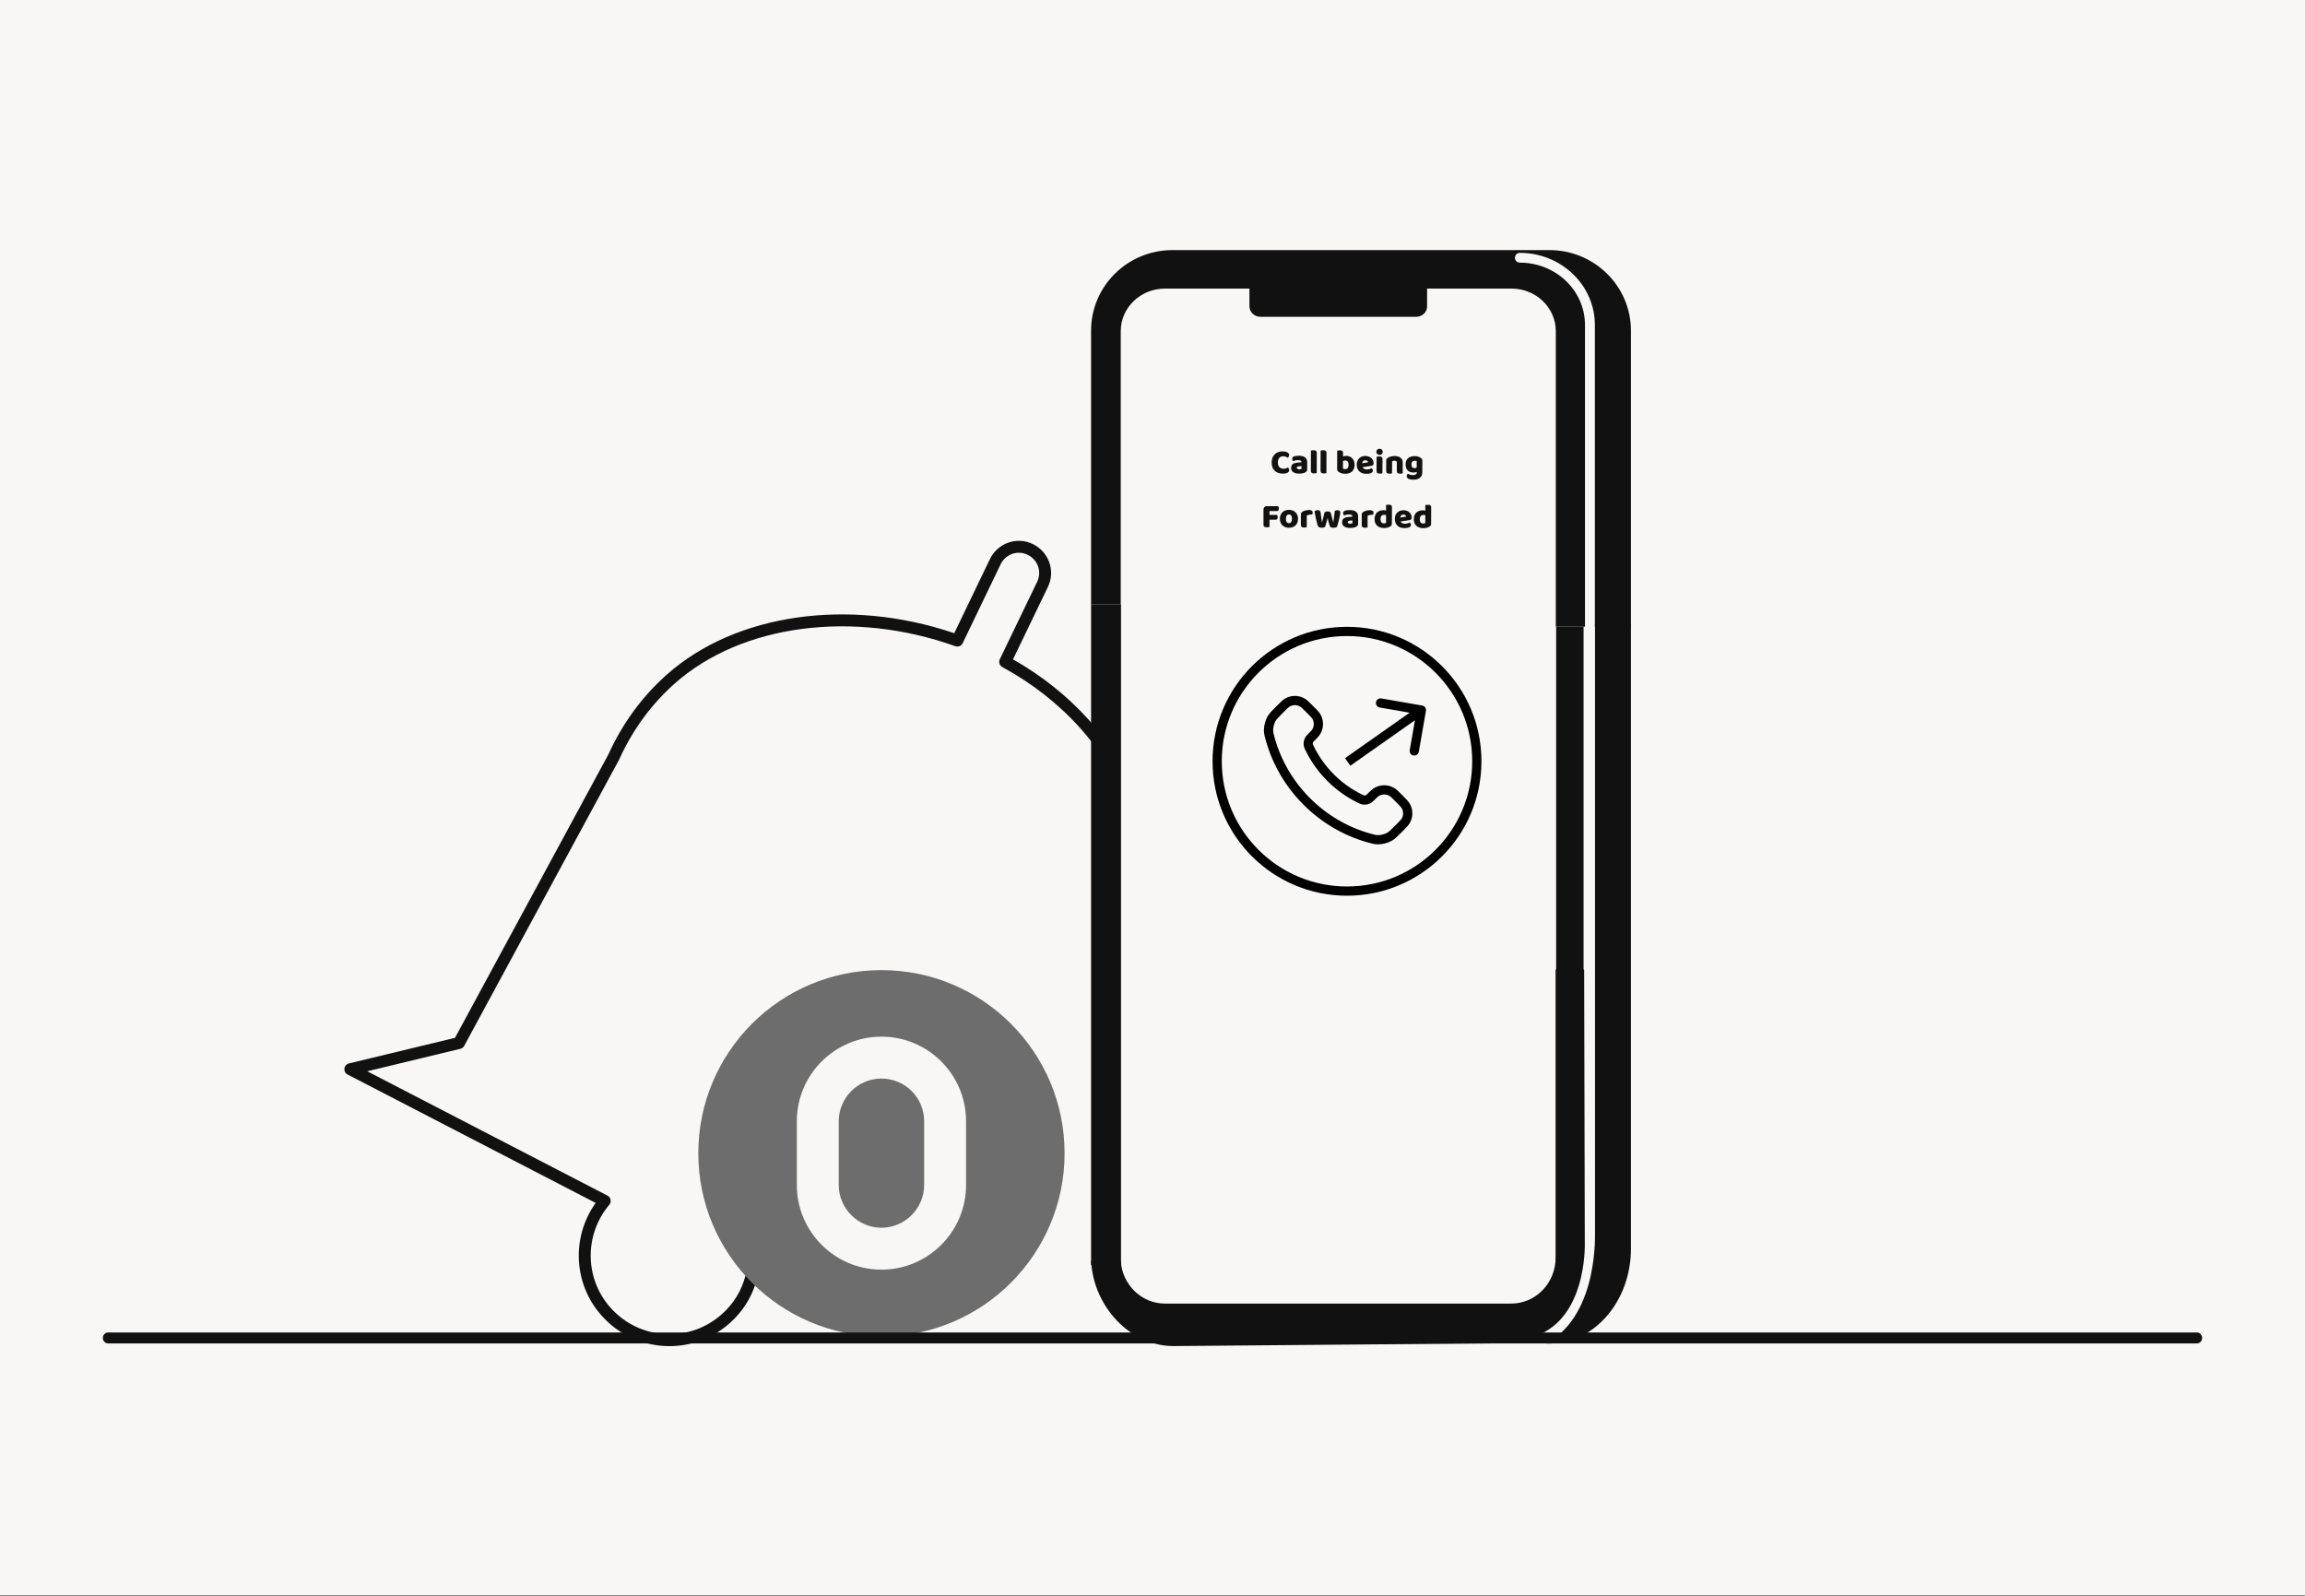 <svg width="2000" height="1385" viewBox="0 0 2000 1385" fill="none" xmlns="http://www.w3.org/2000/svg">
<rect x="0" y="0" width="2000" height="1385" fill="#333333" stroke="none"/>
<g clip-path="url(#clip0_434_4129)">
<rect width="2000" height="1384.38" fill="#F8F7F5"/>
<path fill-rule="evenodd" clip-rule="evenodd" d="M858.907 485.142C865.68 471.174 882.227 465.31 896.148 472.06C909.941 478.748 915.831 494.967 909.482 508.767L909.235 509.29L878.953 572.106L879.779 572.574C904.13 586.47 925.863 603.76 944.216 624.032L945.491 625.451C952.731 633.574 959.098 641.886 964.588 650.387C966.137 652.786 965.448 655.986 963.049 657.535C960.651 659.084 957.45 658.396 955.901 655.997C950.706 647.953 944.664 640.064 937.772 632.332C918.691 610.928 895.69 592.911 869.71 578.802C867.379 577.536 866.398 574.726 867.391 572.302L867.52 572.013L899.925 504.789C904.17 496.035 900.493 485.659 891.636 481.365C883.033 477.193 872.863 480.672 868.446 489.186L868.219 489.639L835.301 558.059C834.155 560.443 831.394 561.576 828.903 560.687C740.883 529.251 643.782 541.245 585.384 593.118C565.347 610.911 549.42 632.661 538.061 657.259L537.372 658.768L537.207 659.1L402.78 907.447C402.136 908.636 401.054 909.522 399.77 909.922L399.445 910.012L318.641 929.51L527.109 1037.41C529.96 1038.88 530.772 1042.55 528.882 1045.08L528.684 1045.33C506.831 1071.23 507.118 1109.35 529.797 1134.72C554.977 1162.95 598.072 1165.47 626.277 1140.31C636.554 1131.28 643.614 1119.58 646.91 1106.56C647.513 1104.18 649.705 1102.57 652.134 1102.67L652.439 1102.69L688.459 1106.31C691.3 1106.59 693.372 1109.13 693.086 1111.97C692.811 1114.71 690.444 1116.73 687.728 1116.62L687.425 1116.6L655.708 1113.41L655.469 1114.16C651.336 1126.83 644.009 1138.24 633.933 1147.34L633.132 1148.06C600.688 1177 551.057 1174.09 522.084 1141.61C497.523 1114.13 495.757 1073.69 516.528 1044.18L516.841 1043.74L301.584 932.327C297.429 930.176 298.065 924.109 302.444 922.791L302.748 922.709L394.781 900.499L528.036 654.317L528.646 652.982C540.36 627.595 556.724 605.056 577.279 586.496L578.517 585.387C638.735 531.897 737 518.838 826.889 549.045L827.983 549.417L858.907 485.142Z" fill="#111111"/>
<path fill-rule="evenodd" clip-rule="evenodd" d="M1344.36 217H1017.34C978.308 217 946.707 248.271 946.707 286.899V524.189H972.445V287.324C972.445 266.948 989.604 250.393 1010.91 250.393H1084.12V265.816C1084.12 270.769 1088.41 274.872 1093.56 274.872H1228.83C1234.12 274.872 1238.26 270.769 1238.26 265.816V250.393H1311.48C1332.78 250.393 1349.94 266.948 1349.94 287.324V543.716H1375.25V281.947C1375.25 252.091 1349.94 227.895 1318.77 227.895C1316.34 227.895 1314.48 226.056 1314.48 223.65C1314.48 221.245 1316.34 219.405 1318.77 219.405C1354.66 219.405 1383.83 247.422 1383.83 281.947V543.716H1415.14V286.899C1415.14 248.271 1383.4 217 1344.36 217Z" fill="#111111"/>
<rect x="946.707" y="524.242" width="25.964" height="573.375" fill="#111111"/>
<rect x="1350.23" y="543.716" width="23.8" height="549.575" fill="#111111"/>
<path fill-rule="evenodd" clip-rule="evenodd" d="M1375.1 1078.92V1078.76L1374.53 841.222H1362.08H1349.79V1091.15C1349.79 1113.18 1332.63 1131.07 1311.33 1131.07H1010.77C990.461 1131.07 973.732 1114.71 972.445 1093.91H946.707C948.709 1133.67 980.595 1167.94 1018.2 1167.94L1323.77 1165.34C1323.77 1163.2 1325.05 1161.36 1327.06 1160.9C1347.79 1155.55 1362.23 1140.41 1369.81 1115.78C1375.67 1096.66 1375.1 1079.07 1375.1 1078.92Z" fill="#111111"/>
<path fill-rule="evenodd" clip-rule="evenodd" d="M1383.94 542.01V778.065L1383.94 796.41L1383.94 808.384V1071.26C1383.94 1073.09 1384.37 1092.75 1378.36 1114.41C1371.5 1139.06 1358.76 1156.55 1341.45 1165.71H1344.45C1383.51 1165.71 1415.14 1128.9 1415.14 1083.42V542.01H1383.94Z" fill="#111111"/>
<path d="M1136.06 648.718C1140.58 658.129 1146.74 666.951 1154.54 674.752C1162.34 682.554 1171.16 688.714 1180.57 693.233C1181.38 693.621 1181.79 693.816 1182.3 693.965C1184.12 694.496 1186.35 694.115 1187.9 693.011C1188.33 692.7 1188.7 692.329 1189.44 691.587C1191.71 689.317 1192.85 688.182 1193.99 687.44C1198.29 684.642 1203.84 684.642 1208.15 687.44C1209.29 688.182 1210.42 689.317 1212.69 691.587L1213.96 692.852C1217.41 696.303 1219.13 698.028 1220.07 699.881C1221.93 703.566 1221.93 707.918 1220.07 711.603C1219.13 713.455 1217.41 715.181 1213.96 718.631L1212.93 719.655C1209.49 723.093 1207.78 724.813 1205.44 726.126C1202.84 727.583 1198.82 728.631 1195.84 728.622C1193.16 728.614 1191.33 728.094 1187.66 727.053C1167.97 721.463 1149.38 710.916 1133.88 695.412C1118.37 679.907 1107.83 661.323 1102.24 641.628C1101.2 637.963 1100.68 636.131 1100.67 633.45C1100.66 630.475 1101.71 626.446 1103.16 623.852C1104.48 621.515 1106.2 619.795 1109.64 616.357L1110.66 615.333C1114.11 611.883 1115.83 610.157 1117.69 609.22C1121.37 607.356 1125.72 607.356 1129.41 609.22C1131.26 610.157 1132.99 611.883 1136.44 615.333L1137.7 616.598C1139.97 618.868 1141.11 620.003 1141.85 621.144C1144.65 625.448 1144.65 630.997 1141.85 635.301C1141.11 636.442 1139.97 637.577 1137.7 639.847C1136.96 640.589 1136.59 640.96 1136.28 641.394C1135.18 642.936 1134.79 645.171 1135.32 646.991C1135.47 647.503 1135.67 647.908 1136.06 648.718Z" stroke="black" stroke-width="8" stroke-linecap="round" stroke-linejoin="round"/>
<path d="M1113.55 395.886C1112.01 395.881 1110.83 396.347 1110.01 397.284C1109.19 398.221 1108.77 399.55 1108.77 401.27C1108.76 403.01 1109.21 404.351 1110.1 405.294C1111.02 406.237 1112.25 406.711 1113.79 406.717C1114.61 406.719 1115.3 406.612 1115.86 406.393C1116.44 406.175 1116.99 405.927 1117.51 405.649C1117.85 405.93 1118.11 406.271 1118.29 406.672C1118.49 407.052 1118.59 407.503 1118.58 408.023C1118.58 408.843 1118.12 409.541 1117.2 410.118C1116.3 410.675 1114.91 410.95 1113.05 410.944C1111.71 410.94 1110.46 410.746 1109.28 410.362C1108.1 409.978 1107.07 409.394 1106.19 408.611C1105.31 407.808 1104.62 406.806 1104.1 405.604C1103.61 404.383 1103.36 402.932 1103.37 401.252C1103.37 399.692 1103.62 398.323 1104.1 397.144C1104.6 395.946 1105.28 394.938 1106.12 394.121C1106.98 393.304 1107.99 392.687 1109.13 392.271C1110.27 391.855 1111.49 391.649 1112.79 391.653C1114.63 391.659 1116.05 391.964 1117.05 392.567C1118.06 393.171 1118.57 393.942 1118.57 394.882C1118.57 395.402 1118.43 395.852 1118.17 396.231C1117.91 396.61 1117.61 396.909 1117.27 397.128C1116.75 396.786 1116.19 396.495 1115.59 396.253C1115.01 396.011 1114.33 395.888 1113.55 395.886ZM1127.24 407.211C1127.58 407.212 1127.95 407.184 1128.35 407.125C1128.77 407.046 1129.08 406.947 1129.28 406.828L1129.28 404.428L1127.12 404.601C1126.56 404.639 1126.1 404.758 1125.74 404.956C1125.38 405.155 1125.2 405.455 1125.2 405.855C1125.2 406.255 1125.35 406.585 1125.65 406.846C1125.97 407.087 1126.5 407.209 1127.24 407.211ZM1127.03 395.421C1128.11 395.424 1129.09 395.537 1129.97 395.76C1130.87 395.983 1131.63 396.326 1132.25 396.788C1132.89 397.23 1133.38 397.802 1133.71 398.503C1134.05 399.184 1134.22 399.995 1134.22 400.935L1134.19 407.655C1134.19 408.175 1134.04 408.604 1133.74 408.943C1133.46 409.262 1133.12 409.541 1132.72 409.78C1131.41 410.555 1129.58 410.939 1127.22 410.931C1126.16 410.928 1125.2 410.825 1124.34 410.622C1123.51 410.419 1122.78 410.117 1122.16 409.714C1121.56 409.312 1121.09 408.801 1120.75 408.18C1120.43 407.559 1120.28 406.838 1120.28 406.018C1120.28 404.638 1120.7 403.58 1121.52 402.842C1122.34 402.105 1123.61 401.649 1125.33 401.475L1129.27 401.068L1129.27 400.858C1129.27 400.278 1129.01 399.867 1128.49 399.625C1127.99 399.364 1127.26 399.231 1126.3 399.228C1125.54 399.226 1124.8 399.303 1124.08 399.461C1123.36 399.618 1122.71 399.816 1122.13 400.054C1121.87 399.873 1121.65 399.603 1121.47 399.242C1121.29 398.862 1121.2 398.471 1121.21 398.071C1121.21 397.551 1121.33 397.142 1121.57 396.842C1121.83 396.523 1122.22 396.255 1122.74 396.036C1123.32 395.818 1124 395.661 1124.78 395.563C1125.58 395.466 1126.33 395.418 1127.03 395.421ZM1142.49 410.472C1142.27 410.511 1141.94 410.56 1141.5 410.619C1141.08 410.697 1140.65 410.736 1140.21 410.735C1139.77 410.733 1139.37 410.702 1139.01 410.641C1138.67 410.579 1138.38 410.458 1138.14 410.278C1137.9 410.097 1137.72 409.856 1137.58 409.556C1137.46 409.235 1137.4 408.825 1137.4 408.325L1137.46 390.925C1137.68 390.886 1138 390.837 1138.42 390.779C1138.86 390.7 1139.3 390.661 1139.74 390.663C1140.18 390.664 1140.57 390.696 1140.91 390.757C1141.27 390.818 1141.57 390.939 1141.81 391.12C1142.05 391.301 1142.23 391.551 1142.35 391.872C1142.48 392.172 1142.55 392.572 1142.55 393.072L1142.49 410.472ZM1150.9 410.5C1150.68 410.539 1150.35 410.588 1149.91 410.647C1149.49 410.725 1149.06 410.764 1148.62 410.763C1148.18 410.761 1147.78 410.73 1147.42 410.669C1147.08 410.607 1146.79 410.486 1146.55 410.306C1146.31 410.125 1146.12 409.884 1145.98 409.584C1145.87 409.263 1145.81 408.853 1145.81 408.353L1145.87 390.953C1146.09 390.914 1146.41 390.865 1146.83 390.806C1147.27 390.728 1147.71 390.689 1148.15 390.691C1148.59 390.692 1148.98 390.724 1149.32 390.785C1149.68 390.846 1149.98 390.967 1150.22 391.148C1150.46 391.329 1150.63 391.579 1150.75 391.9C1150.89 392.2 1150.96 392.6 1150.96 393.1L1150.9 410.5ZM1160.25 391.031C1160.45 390.972 1160.77 390.913 1161.21 390.854C1161.65 390.776 1162.1 390.737 1162.56 390.739C1163 390.74 1163.39 390.772 1163.73 390.833C1164.09 390.894 1164.39 391.015 1164.63 391.196C1164.87 391.377 1165.05 391.627 1165.17 391.948C1165.29 392.248 1165.35 392.648 1165.34 393.148L1165.33 396.088C1165.83 395.89 1166.3 395.751 1166.74 395.673C1167.21 395.594 1167.71 395.556 1168.25 395.558C1169.21 395.561 1170.11 395.734 1170.97 396.077C1171.83 396.42 1172.59 396.922 1173.25 397.584C1173.91 398.227 1174.42 399.028 1174.8 399.99C1175.18 400.951 1175.36 402.062 1175.36 403.322C1175.36 404.622 1175.15 405.761 1174.75 406.74C1174.36 407.698 1173.82 408.496 1173.12 409.134C1172.42 409.772 1171.56 410.259 1170.54 410.596C1169.53 410.912 1168.42 411.069 1167.2 411.064C1165.88 411.06 1164.76 410.896 1163.85 410.573C1162.93 410.27 1162.15 409.888 1161.51 409.425C1160.63 408.803 1160.19 408.001 1160.2 407.021L1160.25 391.031ZM1167.22 407.044C1168.14 407.048 1168.85 406.74 1169.35 406.122C1169.87 405.483 1170.14 404.544 1170.14 403.304C1170.14 402.044 1169.89 401.103 1169.37 400.482C1168.85 399.86 1168.15 399.548 1167.27 399.545C1166.87 399.543 1166.52 399.582 1166.22 399.661C1165.94 399.74 1165.63 399.859 1165.29 400.018L1165.27 406.558C1165.49 406.699 1165.75 406.82 1166.05 406.921C1166.37 407.002 1166.76 407.043 1167.22 407.044ZM1185.53 411.125C1184.35 411.122 1183.25 410.958 1182.23 410.634C1181.23 410.291 1180.35 409.788 1179.6 409.126C1178.86 408.463 1178.27 407.631 1177.83 406.63C1177.42 405.628 1177.21 404.458 1177.22 403.118C1177.22 401.798 1177.43 400.668 1177.86 399.73C1178.3 398.771 1178.87 397.993 1179.57 397.396C1180.28 396.778 1181.08 396.331 1181.98 396.054C1182.88 395.757 1183.8 395.61 1184.74 395.613C1185.8 395.616 1186.76 395.779 1187.62 396.102C1188.5 396.425 1189.25 396.868 1189.86 397.43C1190.5 397.992 1190.99 398.664 1191.33 399.445C1191.69 400.226 1191.86 401.076 1191.86 401.996C1191.86 402.676 1191.67 403.196 1191.28 403.555C1190.9 403.913 1190.37 404.142 1189.69 404.239L1182.28 405.325C1182.5 405.985 1182.94 406.487 1183.62 406.829C1184.3 407.151 1185.08 407.314 1185.96 407.317C1186.78 407.32 1187.55 407.222 1188.27 407.025C1189.01 406.807 1189.61 406.559 1190.08 406.281C1190.39 406.482 1190.66 406.763 1190.88 407.123C1191.1 407.484 1191.21 407.864 1191.21 408.264C1191.21 409.164 1190.78 409.833 1189.94 410.27C1189.3 410.608 1188.58 410.836 1187.78 410.953C1186.98 411.07 1186.23 411.128 1185.53 411.125ZM1184.73 399.333C1184.25 399.331 1183.83 399.41 1183.47 399.569C1183.13 399.727 1182.85 399.936 1182.63 400.196C1182.4 400.435 1182.23 400.714 1182.11 401.034C1182.01 401.334 1181.95 401.643 1181.93 401.963L1187.06 401.141C1187 400.74 1186.78 400.34 1186.41 399.938C1186.03 399.537 1185.47 399.335 1184.73 399.333ZM1194.23 392.044C1194.23 391.284 1194.48 390.645 1194.98 390.127C1195.51 389.609 1196.19 389.351 1197.03 389.354C1197.87 389.356 1198.54 389.619 1199.03 390.14C1199.55 390.662 1199.81 391.303 1199.81 392.063C1199.8 392.823 1199.54 393.462 1199.02 393.98C1198.52 394.499 1197.85 394.756 1197.01 394.754C1196.17 394.751 1195.49 394.489 1194.97 393.967C1194.47 393.445 1194.22 392.804 1194.23 392.044ZM1199.51 410.662C1199.29 410.701 1198.96 410.75 1198.51 410.809C1198.09 410.887 1197.66 410.926 1197.22 410.924C1196.78 410.923 1196.38 410.892 1196.02 410.83C1195.69 410.769 1195.4 410.648 1195.16 410.468C1194.92 410.287 1194.73 410.046 1194.59 409.746C1194.47 409.425 1194.41 409.015 1194.41 408.515L1194.45 396.305C1194.67 396.266 1194.99 396.217 1195.41 396.158C1195.85 396.08 1196.29 396.041 1196.73 396.043C1197.17 396.044 1197.56 396.075 1197.9 396.137C1198.26 396.198 1198.56 396.319 1198.8 396.5C1199.04 396.68 1199.22 396.931 1199.34 397.251C1199.48 397.552 1199.55 397.952 1199.55 398.452L1199.51 410.662ZM1212.02 401.494C1212.02 400.874 1211.85 400.423 1211.49 400.142C1211.15 399.841 1210.68 399.689 1210.08 399.687C1209.68 399.686 1209.28 399.734 1208.88 399.833C1208.5 399.932 1208.17 400.081 1207.89 400.28L1207.85 410.69C1207.65 410.749 1207.33 410.808 1206.89 410.867C1206.47 410.925 1206.03 410.954 1205.57 410.952C1205.13 410.951 1204.73 410.919 1204.37 410.858C1204.03 410.797 1203.74 410.676 1203.5 410.495C1203.26 410.314 1203.07 410.074 1202.94 409.773C1202.82 409.453 1202.76 409.043 1202.76 408.543L1202.79 399.543C1202.79 399.003 1202.9 398.563 1203.12 398.224C1203.36 397.885 1203.69 397.576 1204.09 397.297C1204.77 396.819 1205.62 396.432 1206.64 396.136C1207.68 395.839 1208.83 395.693 1210.09 395.697C1212.35 395.705 1214.09 396.21 1215.31 397.215C1216.52 398.199 1217.13 399.571 1217.12 401.331L1217.09 410.721C1216.89 410.78 1216.57 410.839 1216.13 410.897C1215.71 410.956 1215.27 410.984 1214.81 410.983C1214.37 410.981 1213.97 410.95 1213.61 410.889C1213.27 410.828 1212.98 410.707 1212.74 410.526C1212.5 410.345 1212.31 410.105 1212.18 409.804C1212.06 409.484 1212 409.074 1212 408.574L1212.02 401.494ZM1227.4 395.755C1228.54 395.759 1229.57 395.912 1230.49 396.215C1231.43 396.498 1232.22 396.871 1232.86 397.333C1233.26 397.614 1233.57 397.925 1233.78 398.266C1234.02 398.607 1234.14 399.047 1234.14 399.587L1234.1 410.087C1234.1 411.147 1233.9 412.056 1233.5 412.815C1233.09 413.594 1232.54 414.232 1231.84 414.73C1231.16 415.247 1230.35 415.625 1229.41 415.862C1228.48 416.098 1227.49 416.215 1226.43 416.212C1224.61 416.206 1223.18 415.951 1222.15 415.447C1221.11 414.964 1220.59 414.172 1220.59 413.072C1220.6 412.612 1220.69 412.203 1220.87 411.843C1221.07 411.504 1221.29 411.245 1221.53 411.065C1222.11 411.387 1222.76 411.659 1223.48 411.882C1224.22 412.104 1224.98 412.217 1225.76 412.219C1226.84 412.223 1227.7 412.046 1228.34 411.688C1228.98 411.33 1229.3 410.751 1229.3 409.951L1229.31 409.471C1228.49 409.828 1227.48 410.005 1226.3 410.001C1225.4 409.998 1224.55 409.865 1223.73 409.603C1222.93 409.32 1222.22 408.898 1221.6 408.336C1221 407.754 1220.51 407.012 1220.14 406.111C1219.78 405.209 1219.6 404.139 1219.61 402.899C1219.61 401.679 1219.81 400.62 1220.19 399.721C1220.59 398.822 1221.13 398.084 1221.82 397.506C1222.52 396.909 1223.34 396.471 1224.28 396.194C1225.24 395.898 1226.28 395.751 1227.4 395.755ZM1229.25 400.111C1229.11 400.03 1228.9 399.95 1228.62 399.869C1228.36 399.788 1228.03 399.747 1227.63 399.746C1226.65 399.742 1225.91 400.02 1225.41 400.578C1224.92 401.117 1224.68 401.896 1224.68 402.916C1224.67 404.076 1224.91 404.917 1225.39 405.438C1225.89 405.94 1226.52 406.192 1227.28 406.194C1228.1 406.197 1228.75 406.009 1229.23 405.631L1229.25 400.111ZM1109.11 439.211C1109.25 439.432 1109.37 439.732 1109.47 440.112C1109.59 440.473 1109.65 440.853 1109.65 441.253C1109.64 442.033 1109.47 442.592 1109.13 442.931C1108.81 443.25 1108.37 443.409 1107.81 443.407L1101.51 443.386L1101.5 446.776L1108.07 446.798C1108.23 447.018 1108.36 447.309 1108.45 447.669C1108.57 448.029 1108.63 448.41 1108.63 448.81C1108.63 449.57 1108.46 450.119 1108.12 450.458C1107.79 450.777 1107.35 450.935 1106.79 450.934L1101.54 450.916L1101.52 457.246C1101.3 457.305 1100.95 457.364 1100.47 457.423C1100.01 457.481 1099.55 457.509 1099.09 457.508C1098.63 457.506 1098.22 457.465 1097.86 457.384C1097.52 457.323 1097.23 457.202 1096.99 457.021C1096.75 456.84 1096.57 456.59 1096.46 456.269C1096.34 455.949 1096.28 455.529 1096.28 455.009L1096.32 441.959C1096.33 441.099 1096.58 440.419 1097.08 439.921C1097.58 439.423 1098.26 439.175 1099.12 439.178L1109.11 439.211ZM1126.26 450.158C1126.26 451.398 1126.06 452.508 1125.68 453.486C1125.3 454.445 1124.75 455.253 1124.05 455.911C1123.37 456.569 1122.55 457.066 1121.59 457.403C1120.62 457.74 1119.55 457.906 1118.37 457.902C1117.19 457.898 1116.12 457.715 1115.17 457.351C1114.21 456.988 1113.38 456.475 1112.68 455.813C1112 455.131 1111.48 454.309 1111.1 453.348C1110.72 452.387 1110.54 451.306 1110.54 450.106C1110.54 448.926 1110.74 447.857 1111.12 446.898C1111.5 445.939 1112.04 445.131 1112.72 444.473C1113.42 443.796 1114.25 443.278 1115.21 442.922C1116.18 442.565 1117.25 442.388 1118.43 442.392C1119.61 442.396 1120.68 442.59 1121.63 442.973C1122.59 443.336 1123.41 443.859 1124.09 444.541C1124.79 445.203 1125.32 446.015 1125.7 446.976C1126.08 447.938 1126.26 448.998 1126.26 450.158ZM1115.76 450.123C1115.76 451.343 1115.98 452.284 1116.44 452.946C1116.92 453.587 1117.58 453.909 1118.42 453.912C1119.26 453.915 1119.9 453.587 1120.34 452.929C1120.8 452.27 1121.04 451.341 1121.04 450.141C1121.04 448.941 1120.82 448.02 1120.36 447.379C1119.9 446.717 1119.25 446.385 1118.41 446.382C1117.57 446.379 1116.92 446.707 1116.46 447.366C1116 448.004 1115.76 448.923 1115.76 450.123ZM1133.82 457.444C1133.62 457.503 1133.3 457.562 1132.86 457.62C1132.44 457.679 1132 457.708 1131.54 457.706C1131.1 457.705 1130.7 457.673 1130.34 457.612C1130 457.551 1129.71 457.43 1129.47 457.249C1129.24 457.068 1129.05 456.828 1128.91 456.527C1128.79 456.207 1128.73 455.797 1128.73 455.297L1128.76 446.297C1128.76 445.837 1128.84 445.447 1129 445.127C1129.19 444.788 1129.44 444.489 1129.76 444.23C1130.08 443.971 1130.47 443.742 1130.93 443.544C1131.41 443.325 1131.92 443.137 1132.46 442.979C1133 442.821 1133.56 442.703 1134.14 442.625C1134.72 442.526 1135.3 442.478 1135.88 442.48C1136.84 442.484 1137.6 442.676 1138.16 443.058C1138.72 443.42 1139 444.021 1139 444.861C1138.99 445.141 1138.95 445.421 1138.87 445.7C1138.79 445.96 1138.69 446.2 1138.57 446.419C1138.15 446.418 1137.72 446.436 1137.28 446.475C1136.84 446.514 1136.41 446.572 1135.99 446.651C1135.57 446.729 1135.17 446.818 1134.79 446.917C1134.43 446.996 1134.12 447.094 1133.86 447.214L1133.82 457.444ZM1149.78 457.077C1149.5 457.316 1149.12 457.504 1148.64 457.643C1148.16 457.801 1147.59 457.879 1146.93 457.877C1146.11 457.874 1145.4 457.752 1144.8 457.51C1144.2 457.288 1143.8 456.967 1143.6 456.546C1143.38 456.065 1143.13 455.305 1142.83 454.264C1142.55 453.223 1142.28 452.082 1142 450.841C1141.72 449.6 1141.46 448.339 1141.2 447.058C1140.97 445.777 1140.78 444.647 1140.64 443.666C1140.92 443.387 1141.3 443.148 1141.76 442.95C1142.24 442.732 1142.76 442.623 1143.32 442.625C1144.02 442.627 1144.59 442.789 1145.03 443.111C1145.48 443.412 1145.76 443.943 1145.86 444.704C1146.06 446.224 1146.22 447.485 1146.36 448.485C1146.49 449.466 1146.6 450.276 1146.68 450.916C1146.78 451.537 1146.85 452.017 1146.89 452.357C1146.94 452.677 1146.99 452.937 1147.03 453.138L1147.15 453.138C1147.21 452.818 1147.32 452.358 1147.46 451.759C1147.62 451.139 1147.8 450.44 1148 449.661C1148.21 448.881 1148.42 448.042 1148.64 447.143C1148.87 446.224 1149.09 445.314 1149.31 444.415C1149.71 444.196 1150.1 444.028 1150.48 443.909C1150.88 443.79 1151.37 443.732 1151.95 443.734C1152.65 443.736 1153.25 443.848 1153.75 444.07C1154.25 444.292 1154.57 444.633 1154.71 445.093C1154.95 445.974 1155.17 446.835 1155.39 447.675C1155.61 448.496 1155.81 449.267 1155.98 449.987C1156.16 450.688 1156.32 451.318 1156.46 451.879C1156.6 452.419 1156.69 452.85 1156.75 453.17L1156.9 453.17C1157.13 451.631 1157.34 450.032 1157.55 448.373C1157.77 446.713 1157.98 445.024 1158.17 443.305C1158.53 443.086 1158.91 442.927 1159.31 442.828C1159.71 442.73 1160.11 442.681 1160.51 442.682C1161.21 442.685 1161.79 442.837 1162.25 443.138C1162.7 443.44 1162.93 443.96 1162.93 444.7C1162.93 445.02 1162.88 445.5 1162.78 446.14C1162.67 446.78 1162.54 447.499 1162.38 448.299C1162.22 449.098 1162.02 449.937 1161.8 450.817C1161.6 451.696 1161.38 452.545 1161.16 453.365C1160.96 454.184 1160.76 454.923 1160.55 455.583C1160.37 456.242 1160.21 456.751 1160.07 457.111C1159.79 457.35 1159.36 457.539 1158.78 457.677C1158.2 457.835 1157.58 457.913 1156.92 457.91C1155.24 457.905 1154.25 457.482 1153.95 456.641C1153.83 456.28 1153.68 455.83 1153.51 455.289C1153.33 454.728 1153.14 454.118 1152.94 453.457C1152.74 452.797 1152.56 452.116 1152.38 451.415C1152.2 450.695 1152.05 450.004 1151.94 449.344C1151.79 450.043 1151.62 450.773 1151.42 451.532C1151.22 452.271 1151 453.001 1150.78 453.72C1150.58 454.419 1150.39 455.069 1150.2 455.668C1150.02 456.247 1149.88 456.717 1149.78 457.077ZM1171.45 454.359C1171.79 454.36 1172.16 454.331 1172.56 454.273C1172.98 454.194 1173.29 454.095 1173.49 453.976L1173.5 451.576L1171.34 451.748C1170.78 451.787 1170.32 451.905 1169.96 452.104C1169.6 452.303 1169.41 452.602 1169.41 453.002C1169.41 453.402 1169.56 453.733 1169.86 453.994C1170.18 454.235 1170.71 454.356 1171.45 454.359ZM1171.25 442.568C1172.33 442.572 1173.31 442.685 1174.19 442.908C1175.09 443.131 1175.85 443.473 1176.46 443.935C1177.1 444.378 1177.59 444.949 1177.93 445.65C1178.27 446.331 1178.43 447.142 1178.43 448.082L1178.41 454.802C1178.41 455.322 1178.25 455.751 1177.95 456.09C1177.67 456.41 1177.33 456.688 1176.93 456.927C1175.63 457.703 1173.8 458.087 1171.44 458.079C1170.38 458.075 1169.42 457.972 1168.56 457.769C1167.72 457.566 1166.99 457.264 1166.37 456.862C1165.77 456.46 1165.3 455.948 1164.97 455.327C1164.65 454.706 1164.49 453.986 1164.49 453.166C1164.5 451.786 1164.91 450.727 1165.73 449.99C1166.56 449.253 1167.83 448.797 1169.55 448.622L1173.48 448.216L1173.48 448.006C1173.48 447.426 1173.22 447.015 1172.7 446.773C1172.21 446.511 1171.48 446.379 1170.52 446.376C1169.76 446.373 1169.02 446.451 1168.29 446.608C1167.57 446.766 1166.92 446.964 1166.34 447.202C1166.08 447.021 1165.86 446.75 1165.69 446.39C1165.51 446.009 1165.42 445.619 1165.42 445.219C1165.42 444.699 1165.54 444.289 1165.78 443.99C1166.04 443.671 1166.44 443.402 1166.96 443.184C1167.54 442.966 1168.22 442.808 1169 442.711C1169.8 442.613 1170.55 442.566 1171.25 442.568ZM1186.62 457.619C1186.42 457.679 1186.1 457.738 1185.66 457.796C1185.24 457.855 1184.8 457.883 1184.34 457.882C1183.9 457.88 1183.5 457.849 1183.14 457.788C1182.8 457.727 1182.51 457.606 1182.27 457.425C1182.03 457.244 1181.84 457.003 1181.7 456.703C1181.58 456.383 1181.52 455.972 1181.52 455.472L1181.55 446.472C1181.56 446.012 1181.64 445.623 1181.8 445.303C1181.98 444.964 1182.23 444.665 1182.55 444.406C1182.87 444.147 1183.26 443.918 1183.72 443.72C1184.2 443.501 1184.71 443.313 1185.25 443.155C1185.8 442.997 1186.36 442.878 1186.94 442.8C1187.52 442.702 1188.1 442.654 1188.68 442.656C1189.64 442.659 1190.4 442.852 1190.95 443.234C1191.51 443.596 1191.79 444.196 1191.79 445.036C1191.79 445.316 1191.75 445.596 1191.67 445.876C1191.58 446.136 1191.48 446.375 1191.36 446.595C1190.94 446.594 1190.51 446.612 1190.07 446.651C1189.63 446.689 1189.2 446.748 1188.78 446.826C1188.36 446.905 1187.96 446.994 1187.58 447.092C1187.22 447.171 1186.91 447.27 1186.65 447.389L1186.62 457.619ZM1192.69 450.38C1192.69 449.06 1192.9 447.92 1193.3 446.962C1193.7 445.983 1194.26 445.175 1194.96 444.537C1195.68 443.899 1196.51 443.432 1197.45 443.135C1198.41 442.819 1199.44 442.662 1200.54 442.666C1200.94 442.667 1201.33 442.708 1201.71 442.79C1202.09 442.851 1202.4 442.932 1202.64 443.033L1202.66 438.173C1202.86 438.113 1203.18 438.054 1203.62 437.996C1204.06 437.917 1204.51 437.879 1204.97 437.88C1205.41 437.882 1205.8 437.913 1206.14 437.974C1206.5 438.035 1206.8 438.156 1207.04 438.337C1207.28 438.518 1207.46 438.769 1207.58 439.089C1207.69 439.389 1207.75 439.79 1207.75 440.29L1207.7 454.51C1207.7 455.45 1207.26 456.198 1206.38 456.755C1205.8 457.133 1205.04 457.461 1204.12 457.738C1203.2 458.035 1202.14 458.181 1200.94 458.177C1199.64 458.173 1198.47 457.989 1197.43 457.625C1196.42 457.262 1195.55 456.739 1194.83 456.057C1194.13 455.374 1193.59 454.563 1193.22 453.621C1192.86 452.66 1192.68 451.58 1192.69 450.38ZM1201.22 446.658C1200.14 446.654 1199.31 446.962 1198.73 447.58C1198.15 448.198 1197.85 449.137 1197.85 450.397C1197.84 451.637 1198.11 452.578 1198.65 453.219C1199.19 453.841 1199.97 454.154 1200.99 454.157C1201.35 454.158 1201.67 454.109 1201.95 454.01C1202.25 453.891 1202.48 453.762 1202.64 453.623L1202.66 447.023C1202.26 446.781 1201.78 446.66 1201.22 446.658ZM1218.58 458.236C1217.4 458.232 1216.3 458.068 1215.28 457.745C1214.28 457.401 1213.4 456.899 1212.65 456.236C1211.91 455.574 1211.32 454.742 1210.89 453.74C1210.47 452.739 1210.26 451.568 1210.27 450.228C1210.27 448.908 1210.49 447.779 1210.91 446.84C1211.35 445.882 1211.92 445.104 1212.63 444.506C1213.33 443.888 1214.13 443.441 1215.03 443.164C1215.93 442.867 1216.85 442.72 1217.79 442.723C1218.85 442.727 1219.81 442.89 1220.67 443.213C1221.55 443.536 1222.3 443.978 1222.92 444.54C1223.55 445.102 1224.04 445.774 1224.38 446.555C1224.74 447.336 1224.91 448.187 1224.91 449.107C1224.91 449.787 1224.72 450.306 1224.34 450.665C1223.95 451.024 1223.42 451.252 1222.74 451.35L1215.33 452.435C1215.55 453.096 1216 453.597 1216.67 453.939C1217.35 454.262 1218.13 454.424 1219.01 454.427C1219.83 454.43 1220.6 454.332 1221.32 454.135C1222.06 453.917 1222.67 453.669 1223.13 453.391C1223.45 453.592 1223.71 453.873 1223.93 454.234C1224.15 454.594 1224.26 454.975 1224.26 455.375C1224.26 456.275 1223.83 456.943 1222.99 457.38C1222.35 457.718 1221.63 457.946 1220.83 458.063C1220.03 458.181 1219.28 458.238 1218.58 458.236ZM1217.78 446.443C1217.3 446.441 1216.88 446.52 1216.52 446.679C1216.18 446.838 1215.9 447.047 1215.68 447.306C1215.46 447.545 1215.28 447.825 1215.16 448.144C1215.06 448.444 1215 448.754 1214.98 449.074L1220.11 448.251C1220.05 447.851 1219.84 447.45 1219.46 447.049C1219.08 446.647 1218.52 446.445 1217.78 446.443ZM1226.73 450.493C1226.74 449.173 1226.94 448.034 1227.34 447.075C1227.75 446.096 1228.3 445.288 1229 444.65C1229.72 444.013 1230.55 443.546 1231.5 443.249C1232.46 442.932 1233.49 442.775 1234.59 442.779C1234.99 442.78 1235.38 442.822 1235.76 442.903C1236.14 442.964 1236.45 443.045 1236.69 443.146L1236.7 438.286C1236.9 438.227 1237.22 438.168 1237.66 438.109C1238.1 438.031 1238.55 437.992 1239.01 437.994C1239.45 437.995 1239.84 438.026 1240.18 438.088C1240.54 438.149 1240.84 438.27 1241.08 438.451C1241.32 438.631 1241.5 438.882 1241.62 439.202C1241.74 439.503 1241.8 439.903 1241.79 440.403L1241.75 454.623C1241.74 455.563 1241.3 456.311 1240.42 456.868C1239.84 457.247 1239.09 457.574 1238.17 457.851C1237.25 458.148 1236.19 458.294 1234.99 458.29C1233.69 458.286 1232.52 458.102 1231.48 457.739C1230.46 457.375 1229.59 456.852 1228.87 456.17C1228.17 455.488 1227.64 454.676 1227.26 453.735C1226.9 452.773 1226.73 451.693 1226.73 450.493ZM1235.26 446.771C1234.18 446.768 1233.35 447.075 1232.77 447.693C1232.19 448.311 1231.9 449.25 1231.89 450.51C1231.89 451.75 1232.15 452.691 1232.69 453.333C1233.23 453.955 1234.01 454.267 1235.03 454.27C1235.39 454.272 1235.71 454.223 1235.99 454.124C1236.29 454.005 1236.52 453.875 1236.68 453.736L1236.7 447.136C1236.3 446.895 1235.82 446.773 1235.26 446.771Z" fill="#111111"/>
<path fill-rule="evenodd" clip-rule="evenodd" d="M764.815 841.736C677.092 841.736 605.914 912.914 605.914 1000.64C605.914 1088.36 677.092 1159.54 764.815 1159.54C852.537 1159.54 923.715 1088.36 923.715 1000.64C923.715 912.914 852.537 841.736 764.815 841.736ZM838.234 1028.21C838.234 1068.71 805.316 1101.63 764.815 1101.63C724.315 1101.63 691.397 1068.71 691.397 1028.21C691.397 1027.69 691.397 1027.35 691.397 1026.83V1026.66V974.268C691.397 973.751 691.397 973.407 691.397 972.89C691.397 932.389 724.315 899.471 764.815 899.471C805.316 899.471 838.234 932.389 838.234 972.89V1028.21Z" fill="#6D6D6D"/>
<path fill-rule="evenodd" clip-rule="evenodd" d="M764.812 935.834C744.303 935.834 727.758 952.551 727.758 972.888V974.094V1028.21C727.758 1048.55 744.475 1065.26 764.812 1065.26C785.148 1065.26 801.865 1048.55 801.865 1028.21V972.888C801.865 952.379 785.32 935.834 764.812 935.834Z" fill="#6D6D6D"/>
<path fill-rule="evenodd" clip-rule="evenodd" d="M1906.33 1156.16C1908.76 1156.16 1910.73 1158.28 1910.73 1160.89C1910.73 1163.42 1908.9 1165.48 1906.59 1165.62L1906.33 1165.63H93.67C91.237 1165.63 89.266 1163.51 89.266 1160.89C89.266 1158.37 91.099 1156.31 93.411 1156.17L93.67 1156.16H1906.33Z" fill="#111111"/>
<circle cx="1168.76" cy="660.524" r="112.654" stroke="black" stroke-width="8"/>
<path d="M1237.25 616.798C1237.63 614.621 1236.17 612.55 1233.99 612.172L1198.53 606.003C1196.35 605.625 1194.28 607.082 1193.9 609.259C1193.52 611.435 1194.98 613.507 1197.16 613.885L1228.68 619.368L1223.2 650.895C1222.82 653.071 1224.28 655.142 1226.45 655.521C1228.63 655.899 1230.7 654.442 1231.08 652.265L1237.25 616.798ZM1169.36 661.116L1171.66 664.387L1235.61 619.384L1233.31 616.112L1231.01 612.841L1167.05 657.845L1169.36 661.116Z" fill="black"/>
</g>
<defs>
<clipPath id="clip0_434_4129">
<rect width="2000" height="1384.38" fill="white"/>
</clipPath>
</defs>
</svg>
